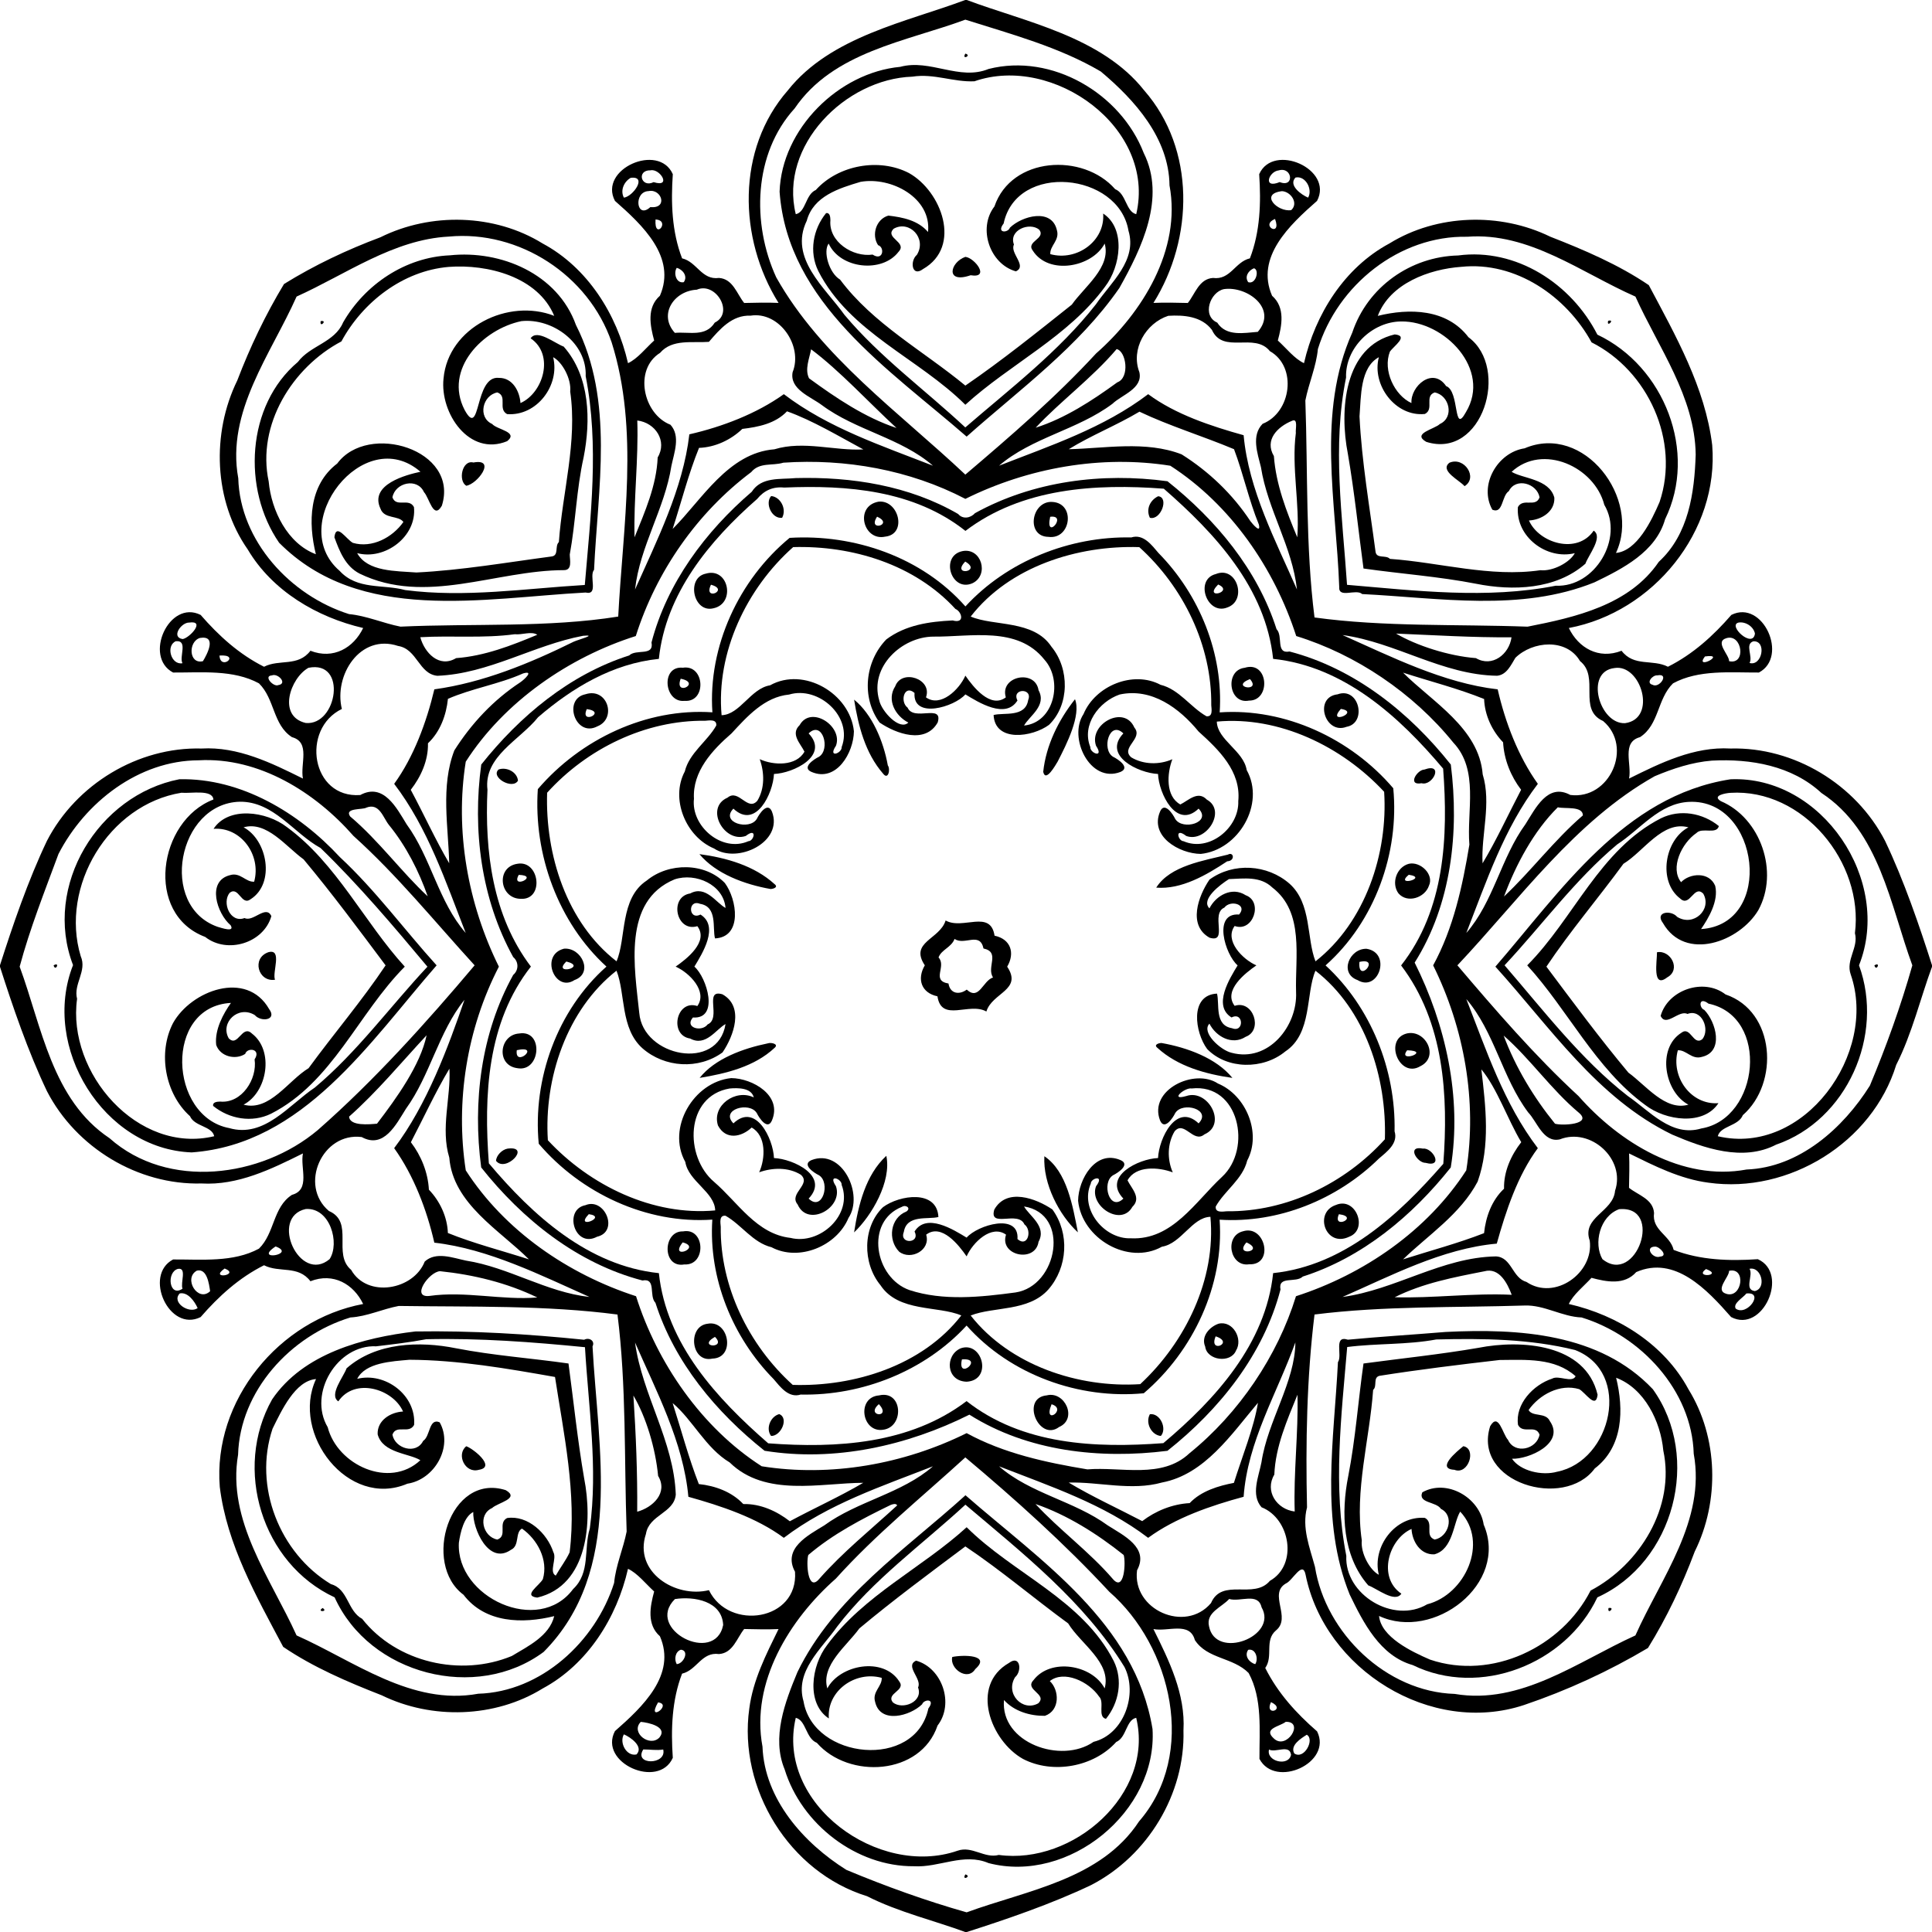 <svg xmlns="http://www.w3.org/2000/svg" width="1025pt" height="1025pt" viewBox="0 0 1025 1025"><path d="M512.06 0h.88c30.76 11.59 71.41 19.29 94.09 47.96 27.31 31.2 26.3 78.52 4.92 112.75 6.08-.28 12.15-.1 18.24.03 3.89-4.83 5.92-12.77 13.34-13.28 9.25 1.25 11.69-8.54 19.6-10.4 5.44-14.11 5.95-29.53 4.92-44.66 7.49-16.86 39.59-2.66 30.69 14.18-14.56 12.78-32.8 29.84-23.85 50.33 7.07 6.24 5.2 15.78 3.05 23.74 4.4 3.98 8.89 9.76 13.88 12.02 5.93-25.95 21.44-50.7 45.32-63.51 25.25-15.6 58.75-16.58 85.33-3.59 18.08 7.07 36.2 14.8 52.28 25.7 14.21 26.76 29.9 54.3 33.64 84.84 3.72 45.86-31.38 88.68-76.06 97.07 5.05 10.49 15.76 16.85 27.97 12.07 6.61 8.66 16.4 4.29 24.62 8.48 13.26-6.64 24.05-16.46 33.64-27.5 16.74-8.35 30.49 22.21 14.61 30.57-15.21.08-31.94-1.65-45.56 5.74-8.46 8.31-7.31 21.93-17.5 28.54-10 2.69-4.27 14.31-5.83 21.98 16.75-8.32 34.5-17.06 53.8-15.94 33.72-.91 66.51 18.98 81.99 48.93 10.08 21.09 18.35 45.43 24.93 66.01v.88c-5.77 15.48-10.62 35.68-18.98 52.02-12.71 41.27-57.04 68.48-99.54 62.51-15.08-1.95-28.73-8.91-42.19-15.52.28 6.08.08 12.15-.03 18.24 4.83 3.89 12.77 5.92 13.28 13.34-1.26 9.25 8.54 11.69 10.4 19.6 14.11 5.44 29.53 5.95 44.66 4.92 16.86 7.49 2.66 39.59-14.18 30.69-12.78-14.56-29.84-32.8-50.33-23.85-6.24 7.07-15.79 5.2-23.74 3.05-3.98 4.4-9.76 8.89-12.02 13.88 25.95 5.93 50.7 21.44 63.51 45.32 15.75 25.48 16.56 59.29 3.28 86.03-6.66 17.79-14.78 34.95-24.8 51.15-20.74 12.32-42.91 22.53-65.73 30.25-49.43 16.39-105.83-18.69-115.94-69.21-1.59-7.69-6.87 3.33-10.49 4.77-9.34 5.52 3.15 18.06-5.17 24.85-6.32 5.34-1.3 13.69-5.72 19.94 6.64 13.26 16.46 24.05 27.5 33.64 8.34 16.74-22.21 30.49-30.57 14.61-.08-15.21 1.65-31.94-5.74-45.56-8.32-8.46-21.93-7.31-28.54-17.5-2.7-10-14.32-4.27-21.98-5.83 8.32 16.75 17.06 34.5 15.94 53.8.91 33.72-18.98 66.51-48.93 81.99-21.09 10.08-45.43 18.35-66.01 24.93h-.88c-15.48-5.77-35.68-10.62-52.02-18.98-41.27-12.71-68.48-57.04-62.51-99.54 1.94-15.08 8.91-28.73 15.52-42.19-6.08.28-12.17.08-18.24-.03-3.89 4.83-5.93 12.77-13.34 13.28-9.26-1.26-11.69 8.54-19.6 10.4-5.44 14.11-5.95 29.53-4.92 44.66-7.49 16.86-39.59 2.66-30.69-14.18 14.56-12.78 32.8-29.84 23.85-50.33-7.08-6.24-5.21-15.79-3.05-23.74-4.4-3.98-8.89-9.76-13.88-12.02-5.93 25.95-21.44 50.7-45.32 63.51-25.25 15.6-58.75 16.58-85.33 3.59-18.08-7.07-36.2-14.8-52.28-25.7-14.22-26.76-29.9-54.3-33.64-84.84-3.72-45.86 31.38-88.68 76.06-97.07-5.05-10.49-15.77-16.85-27.97-12.07-6.61-8.66-16.4-4.29-24.62-8.48-13.26 6.64-24.05 16.46-33.64 27.5-16.74 8.34-30.49-22.21-14.61-30.57 15.21-.08 31.93 1.65 45.56-5.74 8.46-8.32 7.31-21.93 17.5-28.54 9.99-2.7 4.27-14.32 5.83-21.98-16.75 8.32-34.5 17.06-53.8 15.94-33.72.91-66.51-18.98-81.99-48.93C14.85 557.86 6.58 533.52 0 512.94v-.88c6.58-20.58 14.85-44.92 24.93-66.01 15.48-29.95 48.27-49.84 81.99-48.93 19.3-1.12 37.05 7.62 53.8 15.94-1.56-7.67 4.16-19.29-5.83-21.98-10.19-6.61-9.04-20.23-17.5-28.54-13.63-7.39-30.35-5.66-45.56-5.74-15.88-8.36-2.13-38.92 14.61-30.57 9.59 11.04 20.38 20.86 33.64 27.5 8.22-4.19 18.01.18 24.62-8.48 12.2 4.78 22.92-1.58 27.97-12.07-24.48-5.69-48.19-19.64-61.21-41.64-18.09-25.84-19.31-61.66-5.57-89.7 6.77-17.72 14.99-34.92 24.79-51.16 16.2-10.03 33.35-18.14 51.15-24.8 26.74-13.28 60.55-12.47 86.03 3.28 23.88 12.81 39.39 37.56 45.32 63.51 4.99-2.26 9.48-8.04 13.88-12.02-2.16-7.96-4.03-17.5 3.05-23.74 8.95-20.49-9.29-37.55-23.85-50.33-8.9-16.84 23.2-31.04 30.69-14.18-1.03 15.13-.52 30.55 4.92 44.66 7.91 1.86 10.34 11.65 19.6 10.4 7.41.51 9.45 8.45 13.34 13.28 6.07-.13 12.16-.31 18.24-.03-21.38-34.23-22.39-81.55 4.92-112.75C440.65 19.29 481.3 11.59 512.06 0m.09 10.43c-31.66 11.7-70.13 17.01-90.58 47.12-21.83 23.94-22.82 61.13-9.75 89.59 23.81 42.32 65.21 71.54 100.33 104.66 23.68-20.13 48.07-41.16 69.38-64.29 24.42-21.48 45.32-54.95 38.94-89.16-.28-25-18.36-45.23-36.46-60.41-22.08-13.02-47.6-19.82-71.86-27.51m-167 79.93c-7.61-.2-5.06 9.57 1.63 6.27 9.78 3.07 3.41-7.36-1.63-6.27m333.24.04c-5.31.58-8.59 9.99.54 6.2 7.98 3.19 6.8-8.33-.54-6.2m-343.78 3.95c-3.56 2-5.66 6.72-3.61 10.51 4.85-.58 12.64-11.66 3.61-10.51m352.69-.15c-3.94 4.13 3.12 9.12 6.7 10.66 2.57-4.39-1.39-11.85-6.7-10.66m-343.16 7.18c-8.19.25-6.55 15.32.9 8.49 9.53.96 5.98-9.88-.9-8.49m335.99.04c-12.09 1.43-2.31 11.23 4.91 10.06 4.08-3.72-.3-9.87-4.91-10.06m-332.34 15.03c-.79 11.56 8.38.44 0 0m328.67-.27c-8.3 3.41 3.75 10.04 0 0m-438.38 9.34c-29.39 1.53-54.57 20.05-80.73 31.82-13.62 30.6-37.41 60.98-30.94 96.38.96 33.29 27.63 62.25 58.78 72.09 9.25.86 18.19 4.88 27.29 6.65 38.21-1.78 78.11.64 115.51-5.35 2.52-48.23 11.23-98.98-3.51-145.55-12.16-35.53-49.02-59.57-86.4-56.04m540.33.09c-35.9-.76-68.77 25.58-79.22 59.58-.86 9.25-4.88 18.19-6.65 27.29 1.35 38.22.07 77.31 4.86 115.11 37.06 5.1 75.5 3.49 113.03 4.88 25.33-4.98 53.99-11.4 69.63-34.41 15.85-14.56 18.91-36.6 19.57-56.89-.38-30.66-19.78-56.77-31.97-83.82-28.68-12.59-56.39-34.31-89.25-31.74m-419.38 16.5c-1.82 2.8-.27 8.42 3.73 7.6 2.27-3.11-.51-6.78-3.73-7.6m306.24.22c-2.91 1.14-5.13 4.48-3.03 7.38 4.11 1.35 6.08-6.58 3.03-7.38M369.7 153.69c-12.19.61-20.52 13.19-11.66 22.91 7.72-.67 16.27 2.31 21.18-5.45 10.49-5.19.45-21.84-9.52-17.46m279.65-.3c-7.4 1.54-11.82 14.15-3.57 17.76 4.83 7.54 14.34 5.44 21.53 4.91 10.7-12.34-5.67-24.43-17.96-22.67m-251.16 14.08c-9.78-.44-16.35 7.21-22.08 13.89-8.67.69-19.43-1.7-25.92 5.85-14.09 8.78-9.02 32.49 5.51 38.13 5.46 5.97 1.95 14.88.51 21.83-3.56 22.78-16.73 42.58-19.3 65.58 11.36-25.57 25.5-53.47 28.81-82.32 17.48-4 35.68-10.96 50.14-21.31 23.53 17.94 51.95 27.33 79.11 37.95-16.96-14.74-40.87-18.68-58.92-32.13-6.03-4.52-17.22-8.38-15.54-17.47 5.64-14.02-7.11-32.44-22.32-30m221.6.08c-11.87 3.88-20.01 17.68-15.31 29.91 1.95 8.75-9.42 12.04-14.27 16.75-18.41 13.83-42.79 17.89-60.18 32.86 27.17-10.63 55.57-20.01 79.12-37.95 14.45 10.73 33.38 16.96 50.64 21.78 2.62 29.02 17.19 56.38 28.3 81.85-2.49-22.79-15.58-42.36-19.12-64.91-1.83-7.42-5.21-16.77.9-23 15.17-5.97 18.52-30.21 3.86-38.53-8.21-10.23-24.83 1.82-30.77-11.31-5.46-7.19-14.87-7.97-23.17-7.45m-189.48 17.77c-.91 4.97-3.45 10.55-1.09 15.38 14.36 10.48 29.6 20.78 46.4 26.36-14.42-13.26-30.11-30.4-45.31-41.74m162.1-.11c-12.9 15.23-30.12 27.92-42.94 41.7 15.51-4.93 29.98-14.37 43.29-24.06 6.77-2.45 4.75-16.56-.35-17.64m-174.88 33.01c-6.14 6.52-15.22 8.33-23.7 9.33-6.11 5.87-14.44 9.76-22.98 10.07-5.6 13.77-9.38 28.81-13.99 43 15.35-15.27 29.44-40.33 53.98-42.25 15.46-4.73 32.04.9 47.18.07-13.01-6.99-26.78-15.32-40.49-20.22m186.99.19c-12.16 7.26-25.56 12.53-37.51 19.91 18.92-.4 40.83-4.66 59.88 2.73 14.51 9.14 27.05 21.12 36.51 35.47 1.27 1.65 5.67 6.83 4.47 1.76-5.32-12.96-8.26-26.95-13.18-39.97-16.44-6.9-34.38-12.37-50.17-19.9m-266.42 4.68c.69 20.49-1.98 41.73-1.46 61.96 5.49-13.54 11.67-27.47 12.28-42.38 5.22-8.68-1.22-18.44-10.82-19.58m347.27.2c-7.62 3.17-14.61 10.07-9.53 18.68 1.11 15.08 6.64 29.28 12.4 43.08 1.43-17.55-3.13-37.1-.75-55.31-.3-2.05 1.35-8.13-2.12-6.45m-269.79 22.18c-5.75 1.78-12.59-.37-17.04 5-28.74 21.56-50.38 52.73-61.23 86.97-35.27 11.15-69.75 34.72-90.22 66.66-5.83 36.59 1.06 75.4 17.58 108.74-17.07 33.04-23.15 71.69-17.57 108.07 20.6 32.01 54.29 55.11 90.34 66.78 11.15 35.27 34.72 69.75 66.66 90.22 36.59 5.82 75.4-1.06 108.74-17.58 19.71 10.77 42.09 15.59 64.05 19.23 18.03-1.48 39.58 5.22 54.15-8.54 26.31-21.26 46.78-51.7 56.52-83.33 36.08-11.66 69.7-34.81 90.35-66.79 5.82-36.59-1.06-75.4-17.58-108.74 10.77-19.71 15.59-42.1 19.23-64.05-1.48-18.03 5.22-39.59-8.54-54.15-21.26-26.31-51.7-46.79-83.33-56.52-11.66-36.08-34.81-69.7-66.79-90.35-36.59-5.83-75.4 1.06-108.74 17.58-29.58-15.42-63.66-21.43-96.58-19.2m-315.2 84.82c-4.25-.11-9.83 7.85-3.44 8.76 3.83-.75 12.2-9.99 3.44-8.76m821.94.01c-5.92 1.49 7.67 14.09 8.74 5.83-.74-3.75-5.01-6.48-8.74-5.83m-649.24 6.18c-16.62 2.27-33.48.62-50.1 1.58 2.21 8.21 9.98 16.53 18.99 11.1 15.08-1.11 29.28-6.64 43.08-12.4-3.17-2.04-8.05.17-11.97-.28m467.56-.35c10.74 6.34 27.89 11.91 42.39 13.03 8.62 5.08 17.68-2.07 18.88-11.06-20.34.18-40.93-1.13-61.27-1.97m-431.27 1.17c-26.38 4.96-50.03 20.14-77.33 21.23-9.87-.94-10.65-14.21-20.87-15.84-20.15-6.66-34.17 15.6-29.81 33.43-21.89 10.65-16.22 47.53 9.76 45.67 12.36-6.7 19.31 6.89 24.58 15.49 12.98 17.76 16.89 41.13 31.37 57.69-10.63-27.17-20.01-55.57-37.95-79.12 10.41-14.35 17.17-32.75 21.31-50.13 25.81-3.57 50.44-13.7 73.96-25.29 2.69-1.21 12.78-3.83 4.98-3.13m402.88-.39c25.57 11.36 53.47 25.5 82.32 28.81 4 17.48 10.95 35.68 21.31 50.14-17.94 23.53-27.33 51.95-37.95 79.11 14.48-16.56 18.39-39.92 31.36-57.68 5.29-8.28 11.76-22.1 23.81-15.54 20.91 2.69 33.51-25.58 17.41-39.22-13.7-6.09-1.57-23.35-12.26-31.81-7.16-12.25-25.16-10.67-34.29-1.73-2.33 3.8-4.59 9.02-9.69 9.52-29.02-.43-53.78-17.75-82.02-21.6m-606.2 1.54c-6.34 1.96-5.93 14.14 1.6 12.33 2.29-3.73 7.59-13.83-1.6-12.33m809.91.1c-6.49 1.89 1.47 8.84 1.39 12.23 9.23 2.06 6.96-14.69-1.39-12.23M93.25 340.2c-5.45 2.43-2.46 12.82 3.56 11.66-1.88-3.37 3.14-12.33-3.56-11.66m836.98.04c-4.73 1.46-.07 8.16-2.03 11.49 6.68 1.93 9.26-11.88 2.03-11.49m-813.78 7.55c.44 8.38 11.56-.79 0 0m788.08.49c-5.85 7.68 12.15-1.75 0 0m-740.87 6.01c-9.6 5.31-16.69 25.7-1.45 29.28 16.69 1.52 22.23-33.47 1.45-29.28m692.88.13c-16.02 1.87-8.01 29.87 5.6 29.25 17.24-2.33 8.52-31.59-5.6-29.25m-579.04 2.87c-12.83 5.73-27.11 7.91-39.85 13.47-.89 8.64-4.12 17.5-10.6 23.58.23 9.13-3.79 17.85-9.13 24.69 6.93 12.85 13.03 26.45 20.4 38.96-.4-18.92-4.66-40.83 2.73-59.88 9.05-14.28 20.74-26.76 34.91-36.07 2.31-1.54 7.6-6.56 1.54-4.75m466.88-.43c15.27 15.35 40.33 29.44 42.25 53.98 4.73 15.46-.91 32.04-.07 47.18 7.46-12.45 13.68-26.08 20.45-39.02-5.42-7.08-9.05-15.95-9.56-25.17-5.88-6.11-9.76-14.44-10.07-22.98-13.78-5.6-28.81-9.38-43-13.99m-600.14 1.47c-4.69.25.87 6.31 3.39 5.14 5.12-.76-.2-6.51-3.39-5.14m735.03-.02c-2.51-.29-6.19 4.07-2.6 4.96 3.75 2.21 9.3-6.31 2.6-4.96M105.4 403.37c-31.82.08-60.24 22.27-74.37 49.69-7.3 19.75-15.17 39.53-20.6 59.79 11.75 31.88 17.16 70.64 47.68 91.01 30.97 27.51 80.46 20.94 110.48-4.31 29.8-26.13 57.59-57.02 83.21-87.4-21.1-23.08-40.95-47.68-64.29-68.68-20.16-23-50.04-41.91-82.11-40.1m802.79.17c-10.54.85-20.65 4.22-30.33 8.28-42.32 23.81-71.54 65.21-104.66 100.33 20.13 23.68 41.16 48.07 64.29 69.38 21.48 24.42 54.95 45.32 89.16 38.94 27.88-1.04 51.26-21.92 65.4-44.52 8.68-20.78 16.41-42.22 22.52-63.8-11.78-32.11-17.31-71.14-48.24-91.45-15.63-14.48-37.55-18.25-58.14-17.16m-713.78 24.92c-1.81 1.27-11.82-.03-8.67 4.67 15.08 12.69 27.53 29.8 41.17 42.4-4.6-13.2-11.47-26.75-20.57-37.86-3.12-3.9-5.03-11.83-11.93-9.21m632.07-.16c-12.8 12.63-22.23 30.37-28.54 47.32 14.19-13.28 26.66-29.97 41.85-43.03-.05-5.11-9.56-3.35-13.31-4.29M246.43 530.42c-13.82 17.19-18.17 40.05-31.11 57.91-5.14 8.17-11.68 21.38-23.42 14.92-20.91-2.69-33.51 25.58-17.41 39.22 13.65 5.91 1.7 22.76 11.82 31.26 8.49 15.05 33.07 10.77 39.03-4.43 5.97-5.46 14.88-1.96 21.83-.51 22.78 3.56 42.58 16.73 65.58 19.3-25.57-11.36-53.47-25.51-82.32-28.81-4-17.48-10.96-35.68-21.31-50.14 17.38-22.87 28.81-54.02 37.31-78.72m531.5-.39c10.63 27.17 20.01 55.57 37.95 79.12-10.73 14.45-16.96 33.38-21.78 50.64-29.02 2.62-56.38 17.19-81.85 28.3 28.03-3.77 52.66-21.03 81.4-21.52 8.45.42 8.54 11.4 16.23 13.56 14.95 10.09 35.8-4.73 33.54-21.9-4.39-12.52 12.49-15.21 13.43-26.47 5.72-16.8-12.93-33.73-29.31-27.28-8.75 1.95-12.04-9.42-16.75-14.27-13.83-18.41-17.89-42.79-32.86-60.18m-551.6 19.22c-13.53 14.54-26.22 29.95-41.12 43.16.35 5.17 10.81 4.1 14.81 3.75 10.49-13.72 23.01-31.15 26.31-46.91m571.42.17c6.3 16.86 15.91 32.77 27.23 46.74 3.6 1.17 20.08.42 12.67-5.81-14.67-12.27-25.72-28.55-39.9-40.93m-559.31 17.56c-7.46 12.44-13.68 26.08-20.45 39.02 5.42 7.08 9.05 15.94 9.56 25.17 5.87 6.11 9.76 14.44 10.07 22.98 13.77 5.6 28.81 9.38 43 13.99-15.27-15.35-40.33-29.44-42.25-53.98-4.73-15.46.9-32.05.07-47.18m547.48.36c2.32 19.76 4.81 40.48-1.97 59.55-9.1 17.3-26.46 28.53-39.57 41.25 14.19-4.55 29.11-8.49 42.97-13.9.89-8.65 4.11-17.5 10.6-23.58-.23-9.13 3.79-17.86 9.13-24.69-7.36-12.28-12.72-28.44-21.16-38.63m-623.71 74.09c-19.48 4.32-3.25 39.87 12.65 26.6 5.57-8.51.27-27.47-12.65-26.6m696.78.1c-10.33 3.78-13.62 18.25-8.85 26.49 17.88 14.47 32.9-28.65 8.85-26.49m-712.77 19.76c-12.25 8.09 11.54 4.23 0 0m731.85.09c-5.85.12-1.09 6.74 2.69 5.29 4.52-.26-.42-5.44-2.69-5.29M94.41 673.19c-6.25 1.67-4.69 15.36 2.42 10.52-1.22-3.15 2.5-11.36-2.42-10.52m24.78-.2c-8.68 6.09 8.69 3.46 0 0m785.92.28c-6.78 4.92 9.61 3.58 0 0m23.08-.13c2.16 3.43-3.1 11.08 2.8 11.82 6.41-1.42 3.53-13.14-2.8-11.82m-823.77.99c-7.38 4.15.63 17.05 7.06 10.91-.57-3.77-1.6-12.26-7.06-10.91m129.06.29c-5.82.24-15.71 14.26-5.65 13.12 18.97-2.71 38.56 2.38 57.22.82-16.17-7.82-33.87-12.09-51.57-13.94m553.97.06c-16.2 3.18-32.52 6.26-47.5 13.76 19.79.62 41.68-2.3 62.07-1.3-2.26-6.08-6.63-14.69-14.57-12.46m129.9-.26c.08 3.38-7.88 10.35-1.39 12.23 8.35 2.46 10.62-14.29 1.39-12.23M95.37 686.21c-4.62 4.73 4.98 11.01 9.49 7.79-1.57-3.52-5.17-8.66-9.49-7.79m831.16.03c-1.83 2.33-7.24 5.25-5.68 8.02 5.96 4.36 15.56-9.08 5.68-8.02m-714.99 6.62c-8.67 1.63-16.92 5.63-25.63 6.1-31.77 9.67-58.63 39.01-59.6 72.82-5.98 35.12 17.28 65.49 31.03 95.87 30.6 13.61 60.98 37.41 96.38 30.94 33.29-.96 62.25-27.63 72.09-58.78.86-9.25 4.88-18.2 6.65-27.29-1.35-38.23-.07-77.31-4.86-115.11-38.07-5-77.57-3.98-116.06-4.55m597.38-.23c-37.01 1.17-74.91.15-111.51 4.77-4.14 33.52-4.75 68.32-3.98 102.33-2.85 10.84 1.44 21.27 4.22 31.56 5.61 35.19 37.91 66.31 74.13 67.4 35.12 5.98 65.49-17.28 95.87-31.03 13.61-30.6 37.41-60.98 30.94-96.38-.98-33.56-28.03-62.68-59.5-72.32-10.27-.35-19.81-6.71-30.17-6.33m-472.01 19.62c3.81 27.82 20.6 52.23 21.62 80.71-.94 9.87-14.21 10.64-15.84 20.87-6.66 20.15 15.6 34.17 33.43 29.81 10.65 21.89 47.53 16.22 45.67-9.76-6.7-12.36 6.89-19.32 15.49-24.58 17.76-12.98 41.13-16.89 57.69-31.37-27.17 10.63-55.57 20.01-79.12 37.95-14.46-10.73-33.38-16.96-50.64-21.78-2.63-29.02-17.19-56.38-28.3-81.85m350.34-.06c-9.77 27.16-25.35 52.54-27.46 81.91-17.36 4.7-36.1 11.09-50.65 21.78-23.53-17.94-51.95-27.33-79.11-37.95 16.56 14.48 39.92 18.39 57.68 31.36 8.27 5.29 22.1 11.76 15.54 23.81-2.69 20.91 25.58 33.51 39.22 17.41 5.91-13.66 22.76-1.7 31.26-11.82 15.05-8.49 10.77-33.07-4.43-39.03-5.83-6.66-1.5-16.28-.04-23.9 3.27-21.84 17.84-42.61 17.99-63.57m-351.2 28.2c1.33 20.5 2.19 41.12 2.01 61.63 8.21-2.22 16.53-9.98 11.1-18.99-1.39-14.63-6.36-31.24-13.11-42.64m352.31-.44c-5.5 13.54-11.67 27.46-12.28 42.38-5.22 8.68 1.22 18.43 10.82 19.58-.69-20.49 1.98-41.73 1.46-61.96m-331.5 4.43c4.55 14.19 8.49 29.11 13.9 42.97 8.64.89 17.5 4.11 23.58 10.6 9.13-.23 17.85 3.79 24.69 9.13 12.85-6.93 26.45-13.03 38.96-20.4-22.57.08-51.93 7.76-70.87-10.81-12.71-7.59-19.67-22.65-30.26-31.49m310.53-.14c-14.03 16.59-28.2 37.99-50.89 42.28-16.27 4.58-33.6-.44-49.52.04 12.44 7.46 26.08 13.68 39.02 20.45 7.08-5.42 15.94-9.05 25.17-9.56 6.1-6.47 15.39-9.19 23.46-10.73 4.3-13.69 10.74-29.64 12.76-42.48M512.15 773.2c-23.08 21.1-47.68 40.95-68.68 64.29-24.42 21.48-45.32 54.95-38.94 89.16 1.04 27.88 21.91 51.26 44.52 65.4 20.78 8.68 42.22 16.41 63.8 22.52 32.11-11.78 71.14-17.31 91.45-48.24 31.03-35.77 17.32-93.03-15.78-121.85-23.63-25.47-50.02-49.17-76.37-71.28m-39.56 25.21c-15.37 7.45-30.72 15.46-43.75 26.57-1.18 3.6-.42 20.08 5.81 12.67 12.55-14.26 27.37-26.14 41.35-38.98-.68-1.25-2.39-.61-3.41-.26m76.79-.47c12.49 13.58 28.56 25.28 40.97 39.71 6.23 7.41 6.98-9.07 5.81-12.67-13.99-11.16-29.88-21.25-46.78-27.04m-191.3 50.43c-16.15 15.97 21.27 35.18 25.59 13.77-.57-12.72-15.38-15.36-25.59-13.77m294.05-.05c-4.06 4.47-12.41 7.12-10.7 14.47 3.52 18.13 36.85 5.43 27.88-10.06-1.88-8.09-11.27-2.66-17.18-4.41m-290.86 26.91c-3.05.97-3.69 5.12-2.24 7.66 3.71-.23 6.85-7.15 2.24-7.66m300.97.06c-2.27 3.11.5 6.78 3.73 7.6 1.81-2.81.26-8.43-3.73-7.6m-313.11 27.9c-6.49 11.24 8.07 1.02 0 0m325.17-.15c-3.72 8.03 8.47 3.91 0 0m-334.34 10.48c-5.61 5.68 4.77 13.66 9.89 8.3 4.61-5.72-5.89-7.95-9.89-8.3m342.19-.03c-3.32 2.57-12.18 3.54-6.36 8.81 6.73 6.55 16.55-9.06 6.36-8.81M331 920.14c-2.58 4.39 1.38 11.85 6.7 10.66 3.94-4.13-3.12-9.12-6.7-10.66m362.29.21c-3.12 1.96-9.04 5.67-6.61 9.94 5.29 3.48 10.96-7.56 6.61-9.94m-352 7.8c-5.37 8.41 12.55 8.33 10.57.04-3.55.58-7.04-.06-10.57-.04m331.98.05c-1.65 6.29 10.38 9.22 11.68 2.78-.76-5.77-8.22-.89-11.68-2.78z"/><path d="M512.16 28.44c3.67.98-2.22 3.65 0 0zM477.61 35.46c15.93-4.32 31.32 7.52 46.91 1.12 33.54-8.49 70.05 12.96 82.27 44.59 11.87 23.75-1.05 50.47-12.9 71.59-21.65 31.3-52.88 53.79-81.05 78.88-40.65-35.48-94.98-70.68-99.24-129.94 1.11-33.26 31.25-63.16 64.01-66.24m6.46 5.21c-35.56 1.16-70.86 36.62-61.88 72.97 5.42-1.14 5.07-10.42 10.62-12.84 11.94-13.27 33.62-17.17 49.41-9 17.26 9.63 28.33 39 7.46 50.96-5.91 4.45-7.1-4.28-3.22-7.59 5.38-8.79-4.01-18.5-12.3-13.84-5.13 4.94 7.52 7.06 2.53 12.29-8.66 11.37-30.88 9.1-37.06-4.4-3.06 4.06.16 15.6 6.06 19.12 17.58 23.52 44.04 37.71 66.47 56.23 19.4-13.29 38.04-28.29 56.48-42.95 6.72-9.56 20.95-19.83 17.43-32.39-6.66 12.61-29.71 16.92-38.12 3.77-3.83-4.97 7.08-6.28 3.4-11.14-5.14-4.25-16.33.23-13.41 7.89-2.32 4.53 7.24 11.4 1.02 14.21-13.82-3.87-20.35-22.83-11.37-34.43 8.99-26.49 47.05-28.58 64.04-9.17 5.92 2.39 5.66 11.93 11.18 13.28 10.74-45.76-44-85.05-85.85-70.51-11.11.53-21.42-4.26-32.89-2.46m-27.5 55.81c-11.37 3.39-25.04 7.55-28.55 20.63-9.62 19.9 9.76 35.53 19.98 49.91 18.78 22.41 42.77 39.79 64.13 59.75 23.76-20.54 49.81-40.36 69.32-65.35 7.9-11.58 21.99-23.21 17.24-39.05-5.22-30.9-59.36-36.4-66.22-3.8-4.08 5.28 2.33 5.1 3.31 2.25 6.39-6.25 22.2-10.59 24.93 1.25 1.64 5.42-3.8 8.27-3.49 12.77 14.13 3.89 29.16-6.99 28.05-21.54 12.04 7.86 9.4 27.95.94 38.89-19.33 26.41-50.51 41.03-74.06 62.56-24.85-24.75-61.43-38.39-78.03-70.97-4.97-10.14-2.8-22.17 4.14-30.7 2.14-.38 2.26 2.28 2.3 3.78-1.06 11.38 11.93 19.73 22.39 18.21 5.6 3.69 6.59-3.88 2.9-5-3.56-5.36-1.16-13.76 5.45-15.68 7.75.9 15.73 2.52 21.05 8.69 1.94-18.1-19.51-29.46-35.78-26.6zM238.66 135.46c27.07-2.87 57.18 9.8 66.9 36.96 20.49 40.28 11.59 86.72 9.61 129.89-2.82 3.3 2.63 13.69-4.5 12.05-54.3 2.92-119.69 16.75-162.59-26.42-19.61-28.45-17.44-72.84 9.96-95.91 6.52-8.75 19.52-10.32 24-20.99 11.61-20.19 33.09-34.6 56.62-35.58m-.67 6.15c-24.28 2.09-45.6 18.69-56.86 39.52-25.98 13.7-45.02 44.23-38.58 74.31 1.41 15.4 9.96 32.94 25.03 38.6-4.13-16.71-3.8-36.61 11.33-48.12 16.37-22.14 64.93-7.4 55.51 22.39-4.48 7.77-6.64-4.25-9.48-7.21-3.53-7.8-15.28-5.09-16.74 2.76 2.03 5.63 8.76.07 11.42 5.17 1.63 15.59-15.4 28.35-30.13 24.43 5.51 9.98 20.66 9.42 31.44 10.27 23.91-1.17 48.39-5.41 71.52-8.47 4.3-.39 1.73-5.54 4.05-7.65 1.88-26.49 9.9-53.25 6.01-79.88.71-6.68-4.23-15.71-9.04-18.22 3.7 14.91-8.7 31.4-24.44 30.19-5.07-2.74.44-9.43-5.17-11.5-7.85 1.46-10.56 13.21-2.76 16.74 2.61 3.08 14.2 4.16 7.95 9.13-20.08 8.27-35.73-14.83-33.74-33.27 2.47-27.14 34.38-42.78 58.73-33.22-8.63-20.73-35.33-27.55-56.05-25.97m38.64 28.76c-20.53 4.26-41.29 25.47-30.16 47.07 8.78 16.15 5.01-18.51 18.3-16.95 7.26-.07 10.96 7.25 11.36 13.35 12.09-5.35 18.19-25.66 5.39-34.35 3.41-5.14 12.98 2.78 17.54 4.39 14.03 15.89 14.41 39.19 10.57 58.79-3.81 17.01-4.21 34.42-7.35 51.52.02 2.88 1.44 8.24-2.99 8.29-36.29.03-73.53 18.9-108.56 1.82-7.51-3.9-10.63-11.86-13.32-19.27.94-7.93 6.4 1.19 9.8 2.98 10.18 2.99 21.08-2.9 26.81-11.09-2.58-3.61-10.18-1.42-12.16-7.06-6.1-12.9 13.93-18.02 21.21-19.57-30.07-26.09-71.64 27.8-42.9 52.55 9.36 10.26 22.94 7.01 34.82 10.21 31.79 4.15 63.89-.85 95.27-2.7 3.08-36.44 7.69-74.11.47-110.76.76-17.49-17.36-30.92-34.1-29.22zM773.61 135.53c30.82-4.09 60.13 15.05 73.86 42.01 35.5 16.78 53.35 62.32 35.93 97.93-4.92 17.33-22.43 26.2-37.47 33.48-39.21 15.84-82.3 8.24-123.24 6.22-3.21-2.99-12.64 2.53-12.18-3.75-1.58-44.74-12.13-92.49 6.94-135.01 8.1-24.21 30.94-40.28 56.16-40.88m1.69 6.03c-17.14 1.21-37.84 8.85-44.34 26.02 16.71-4.13 36.61-3.8 48.12 11.33 22.14 16.37 7.4 64.93-22.39 55.51-7.77-4.48 4.25-6.64 7.21-9.48 7.79-3.53 5.09-15.28-2.76-16.74-5.63 2.03-.08 8.76-5.17 11.42-15.59 1.63-28.35-15.4-24.43-30.13-9.99 5.51-9.42 20.66-10.27 31.44 1.17 23.91 5.41 48.39 8.47 71.52.38 4.3 5.54 1.73 7.65 4.05 26.49 1.88 53.25 9.9 79.88 6.01 6.67.71 15.71-4.23 18.22-9.04-14.91 3.7-31.4-8.7-30.19-24.44 2.74-5.07 9.42.44 11.5-5.17-1.33-7.42-12.63-10.73-16.29-3.32-3.9 2.46-2.96 12.32-8.77 9.87-7.31-12.95 2.66-30.4 17.12-32.57 31.46-13.45 62 26.6 48.47 55.51 11.14-1.02 18.91-17.16 23.14-27.03 10.94-32.47-6.2-69.68-36.08-84.69-13.28-24.31-40.21-43.11-69.09-40.07m-31.85 28.98c-15.57.02-29.9 14.17-29.31 29.75-7.44 36.39-1.92 73.77.51 109.97 36.44 3.08 74.11 7.69 110.76.47 20.65.99 36.3-25.06 25.73-42.92-5.2-20.2-32.68-32.71-49.16-17.5 5.82 3.64 20.01 3.71 22.66 13.72.32 7.56-7.04 11.78-13.48 12.1 5.35 12.09 25.66 18.19 34.35 5.39 5.14 3.41-2.79 12.98-4.39 17.54-15.66 13.79-38.68 14.52-58.04 10.63-19.69-3.84-40.17-5.28-59.69-8.08-2.69-19.94-4.82-40.75-8.31-60.94-4.46-22.62-2.28-56.85 24.89-63.26 7.62.76-.48 6.1-2.59 9.16-3.87 9.97 2.5 23.19 11.45 27.26-.58-8.93 11.33-19.43 18.39-9 7.28 2.62 3.68 26.29 10.5 13.84 13.7-22.68-11.41-48.43-34.27-48.13z"/><path d="M512.16 136.28c4.94.47 13.4 11.51 2.79 9.75-13.65 4.71-10.91-6.93-2.79-9.75zM170.13 170.37c3.99-.7-.75 3.99 0 0zM853.19 170.19c4-1.03-1.03 4 0 0zM251.17 245.38c12.42-2.31 2.14 11.48-3.8 12.33-4.45-2.65-2.23-13.91 3.8-12.33zM768.97 245.5c7.88-3.42 15.35 7.92 8.03 12.44-2.43-3.04-13.46-8.19-8.03-12.44zM422.1 253.64c29.71-.78 60.24 3.98 86.26 19.07 2.39 2.88 6.56 2.2 8.88-.44 30.9-17.05 67.47-21.67 102.14-16.95 25.69 20.42 47.79 46.88 57.88 78.49 3.62 3.69-.63 13.25 6.89 11.84 34.53 9.02 63.68 32.37 85.56 59.98 4.51 35.76.34 74.16-19.18 105.07 16.4 32.75 25.21 71.46 19.15 108.68-20.42 25.69-46.89 47.79-78.49 57.88-3.69 3.62-13.25-.63-11.84 6.89-9.03 34.53-32.37 63.68-59.98 85.56-35.76 4.51-74.16.34-105.07-19.18-32.76 16.4-71.46 25.21-108.68 19.15-25.69-20.42-47.79-46.89-57.88-78.49-3.62-3.69.63-13.25-6.89-11.84-34.53-9.03-63.68-32.37-85.56-59.98-4.61-34.74-.11-71.22 16.98-102.13 2.99-2.54 2.99-6.94 0-9.48-17.05-30.9-21.67-67.47-16.95-102.14 20.42-25.69 46.88-47.79 78.49-57.88 3.69-3.62 13.25.63 11.84-6.89 8.27-31.62 28.6-58.86 53.18-79.94 5.16-8.07 15.13-6.47 23.27-7.27m-6.08 5.03c-5.97-.6-10.64 1.55-14.35 6.07-25.26 22.12-48.51 50.15-52.12 84.82-24.5 2.47-45.87 15.29-64.05 30.93-9.71 12.16-29 20.8-26.88 38.52-1.51 32.66 2.67 66.93 23.04 93.79-23.28 29.66-25.02 68.39-22.3 104.4 23.2 27.57 52.65 54.31 90.2 58.25 3.99 37.65 30.77 66.54 58 90.28 36.25 2.73 75.17.44 105.24-22.39 29.66 23.28 68.39 25.01 104.4 22.3 27.57-23.2 54.31-52.65 58.25-90.2 37.65-3.99 66.54-30.78 90.28-58 2.73-36.25.44-75.17-22.39-105.24 23.28-29.66 25.01-68.39 22.3-104.4-23.2-27.57-52.65-54.31-90.2-58.25-3.99-37.66-30.78-66.54-58-90.28-36.25-2.73-75.17-.44-105.24 22.39-27.34-21.65-62.76-24.39-96.18-22.99z"/><path d="M409.12 263.17c4.94.42 8.38 6.83 5.83 11.53-5.46.74-9.27-7.68-5.83-11.53zM614.44 263.28c5.95.51 1.43 12.96-4.38 11.42-2.21-4.58.13-9.37 4.38-11.42zM466.12 266.15c10.69-1.1 15.38 17.28 3.5 18.56-11.61 2.54-16.48-16.21-3.5-18.56m-.79 7.96c-5.42 8.29 9.35 4.21 0 0zM557.23 266.28c13.72-.38 11.3 20.27-1.05 18.54-11.62-.19-9.27-17.93 1.05-18.54m-.07 7.9c-2.89 13.18 9.63-1.28 0 0z"/><path d="M418.92 285.36c34.28-2.09 70.16 10.16 93.27 36.38 22.06-24.02 55.32-37.3 88.01-36.61 6.41-2.02 10.83 4.05 14.42 8.26 21.79 22.15 34.5 53.47 32.47 84.56 34.75-2.43 69.68 13.96 92.09 40.25 3.29 34.24-9.75 70.77-35.92 93.99 24.02 22.06 37.3 55.32 36.61 88.01 2.01 6.41-4.05 10.83-8.26 14.42-22.15 21.79-53.47 34.5-84.56 32.47 2.43 34.75-13.96 69.68-40.25 92.09-34.24 3.29-70.77-9.75-93.99-35.92-22.06 24.02-55.32 37.3-88.01 36.61-6.41 2.01-10.83-4.05-14.42-8.26-21.79-22.15-34.5-53.47-32.47-84.56-34.75 2.43-69.68-13.96-92.09-40.25-3.29-34.24 9.75-70.77 35.92-93.99-25.64-23.43-38.74-59.57-36.41-94.14 22.67-26.49 57.56-43.12 92.62-40.76-2.38-34.95 14.1-70.4 40.97-92.55m1.88 4.9c-24.73 21.89-40.95 56-37.97 89.18 9.76-.28 15.4-14.18 25.72-15.86 17.96-10.01 42.44 4.35 44.48 24.38-.13 11.38-9.28 27.2-22.45 21.59-5.42-2.27 1.06-6.68 3.91-8.06 6.28-3.88 1.88-19.56-5.48-12.39 11.26 11.8-8.13 21.13-18.39 21.52-.48 10.4-9.69 29.61-21.52 18.39-7.17 7.36 8.51 11.76 12.39 5.48 1.38-2.85 5.79-9.33 8.06-3.91 6.23 16.19-18.28 27.84-30.7 19.58-15.03-6.26-23.29-26.35-15.54-40.87 2.4-9.88 11.94-15.93 16.69-24.37.37-3.47-3.65-2.71-5.83-2.54-31.75-.38-62.79 14.83-83.9 38.19-1.05 32.68 10.25 68.82 36.83 89.44 5.27-12.28 1.61-33.38 16.04-42.87 11.72-9.66 30.86-9.58 41.42 1.32 6.49 8.73 9.48 28.67-5.22 29.4-1.47-5.47 1.48-16.82-7.95-18.35-6.57-2.65-6.25 8.98.24 5.69 10.08 6.27.98 20.65-3.23 27.63 6.69 5.84 13.32 27.98-.77 26.98-4.73 5.4 4.6 7.96 7.8 3.68 7.53-3.28-2.27-19 7.86-15.97 11.63 6.53 6.02 22.01.05 30.82-12.69 9.23-30.7 8.13-42.48-2.17-11.83-10.57-8.95-28.97-13.78-41.19-26.44 20.74-38.52 57.23-36.42 89.96 22.33 24.03 55.75 40.29 88.78 37.23-.28-9.76-14.18-15.4-15.86-25.72-10.01-17.96 4.35-42.44 24.38-44.48 11.38.13 27.2 9.27 21.59 22.45-2.27 5.42-6.68-1.06-8.06-3.91-3.88-6.28-19.56-1.89-12.39 5.48 11.8-11.26 21.13 8.12 21.52 18.39 10.4.48 29.61 9.69 18.39 21.52 7.36 7.17 11.76-8.51 5.48-12.39-2.85-1.38-9.33-5.79-3.91-8.06 16.19-6.24 27.84 18.28 19.58 30.7-6.26 15.03-26.35 23.29-40.87 15.54-9.88-2.4-15.93-11.95-24.37-16.69-3.47-.38-2.71 3.64-2.54 5.83-.38 31.75 14.83 62.79 38.19 83.9 32.68 1.05 68.82-10.25 89.44-36.83-12.28-5.27-33.38-1.61-42.87-16.04-9.66-11.72-9.58-30.86 1.32-41.42 8.73-6.49 28.67-9.48 29.4 5.22-5.47 1.46-16.82-1.48-18.35 7.95-2.65 6.57 8.98 6.24 5.69-.24 6.27-10.09 20.65-.99 27.63 3.23 5.84-6.7 27.98-13.32 26.98.77 5.4 4.73 7.96-4.61 3.68-7.8-3.28-7.54-19 2.26-15.97-7.86 6.53-11.63 22.01-6.03 30.82-.05 9.23 12.69 8.13 30.7-2.17 42.48-10.57 11.83-28.97 8.95-41.19 13.78 20.74 26.44 57.23 38.52 89.96 36.42 24.03-22.33 40.29-55.75 37.23-88.78-9.76.28-15.4 14.18-25.72 15.86-17.96 10.01-42.44-4.36-44.48-24.38.13-11.38 9.27-27.2 22.45-21.59 5.42 2.27-1.06 6.68-3.91 8.06-6.28 3.88-1.89 19.56 5.48 12.39-11.26-11.8 8.12-21.13 18.39-21.52.48-10.4 9.69-29.61 21.52-18.39 7.17-7.37-8.51-11.76-12.39-5.48-1.38 2.85-5.79 9.33-8.06 3.91-6.24-16.19 18.28-27.84 30.7-19.58 15.03 6.26 23.29 26.35 15.54 40.87-2.4 9.88-11.95 15.93-16.69 24.37-.38 3.47 3.64 2.71 5.83 2.54 31.75.37 62.79-14.83 83.9-38.19 1.05-32.68-10.25-68.82-36.83-89.44-5.27 12.27-1.61 33.38-16.04 42.87-11.72 9.66-30.86 9.58-41.42-1.32-6.49-8.73-9.48-28.67 5.22-29.4 1.46 5.46-1.48 16.82 7.95 18.35 6.57 2.64 6.24-8.99-.24-5.69-10.09-6.27-.99-20.66 3.23-27.63-6.7-5.84-13.32-27.99.77-26.98 4.73-5.4-4.61-7.96-7.8-3.68-7.54 3.28 2.26 19-7.86 15.97-11.63-6.54-6.03-22.01-.05-30.82 12.69-9.24 30.7-8.13 42.48 2.17 11.83 10.57 8.95 28.97 13.78 41.19 26.44-20.75 38.52-57.23 36.42-89.96-22.33-24.04-55.75-40.29-88.78-37.23.28 9.76 14.18 15.4 15.86 25.72 10.01 17.96-4.36 42.44-24.38 44.48-11.38-.13-27.2-9.28-21.59-22.45 2.27-5.42 6.68 1.06 8.06 3.91 3.88 6.28 19.56 1.88 12.39-5.48-11.8 11.26-21.13-8.13-21.52-18.39-10.4-.48-29.61-9.69-18.39-21.52-7.37-7.17-11.76 8.51-5.48 12.39 2.85 1.38 9.33 5.79 3.91 8.06-16.19 6.23-27.84-18.28-19.58-30.7 6.26-15.03 26.35-23.29 40.87-15.54 9.88 2.4 15.93 11.94 24.37 16.69 3.47.37 2.71-3.65 2.54-5.83.37-31.75-14.83-62.79-38.19-83.9-32.68-1.05-68.82 10.25-89.44 36.83 12.27 5.27 33.38 1.61 42.87 16.04 9.66 11.72 9.58 30.86-1.32 41.42-8.73 6.49-28.67 9.48-29.4-5.22 5.46-1.47 16.82 1.48 18.35-7.95 2.64-6.57-8.99-6.25-5.69.24-6.27 10.08-20.66.98-27.63-3.23-5.84 6.69-27.99 13.32-26.98-.77-5.4-4.73-7.96 4.6-3.68 7.8 3.28 7.53 19-2.27 15.97 7.86-6.54 11.63-22.01 6.02-30.82.05-9.77-13.31-7.79-32.36 3.56-44.11 10.21-7.66 22.76-9.46 35.21-10.06 6.66 1.86 4.85-4.7 1.46-6.1-21.74-23.7-54.84-33.71-86.09-32.81m74.29 47.49c-16.63.12-33.89 16.04-28.63 33.79 1.15 5.67 10.77 16.33 15.45 11.81-6.83-3.47-11.68-11.97-6.95-19.26 3.4-9.38 19.87-3.96 16.3 5.88 7.7 5.55 17.65-4.11 20.91-11.52 4.09 5.91 13.29 17.72 21.46 11.52-3.42-11.27 15.58-15.13 17.36-3.78 4.49 8.23-4.91 13.68-7.69 18.74 16.05-1.58 20.84-23.9 10.75-35.02-14.28-17.92-39.17-11.94-58.96-12.16m-76.46 30.74c-13.01 1.26-22.19 11.58-30.53 20.61-10.21 8.85-20.77 20.2-19.93 34.67-1.66 14.53 14.8 28.72 28.9 22.51 3.03-.03 4.78-7.64-1.42-2.77-11.49 3.97-21.95-14.97-9.66-20.33 5.9-4.94 10.65 7.61 15.82 1.63 3.99-6.54 3.78-14.97 1.25-22.04 7.34 3.37 19.42 3.82 23.74-3.99-2.13-4.33-7.55-9.31-2.57-14.06 6-10.75 23.13.55 19.28 10.93-4.54 6.81 3.29 4 3.03.69 6.11-16-12.16-32.6-27.91-27.85m175.36-.02c-10.91 3.79-20.29 16.04-15.53 27.87-.24 3.3 7.53 6.13 3.03-.69-3.97-11.49 14.97-21.95 20.33-9.66 4.94 5.9-7.61 10.65-1.63 15.82 6.46 3.88 14.92 4.02 21.79.99-2.84 7.56-3.71 19.61 4.24 24 4.32-2.13 9.31-7.55 14.06-2.57 10.75 6-.55 23.13-10.93 19.28-6.26-4.87-4.43 2.73-1.43 2.78 13.64 5.96 29.58-7.18 29.04-21.27 1.54-15.84-10.4-27.28-21.06-36.92-10.17-12.4-24.86-23.33-41.91-19.63m-236.05 98.05c-27.91 11.52-21.21 47.25-18.78 70.91 1.95 23.22 41.76 31.23 45.77 5.87-5.06 2.78-10.51 12.18-18.74 7.69-11.37-1.71-7.45-20.93 3.78-17.25 5.55-7.7-4.11-17.65-11.52-20.91 5.91-4.09 17.72-13.3 11.52-21.46-11.27 3.41-15.13-15.58-3.78-17.36 8.23-4.49 13.68 4.91 18.74 7.69-1.04-12.34-15.84-18.88-26.99-15.18m294.06-.13c-4.73 3.01-15.06 10.8-10.35 15.52 3.47-6.83 11.97-11.68 19.26-6.95 9.38 3.4 3.96 19.87-5.88 16.3-5.56 7.7 4.11 17.65 11.52 20.91-5.91 4.09-17.73 13.29-11.52 21.46 9.87-3.31 15.24 12.93 5.88 16.41-7.29 4.72-15.79-.12-19.26-6.95-4.5 4.68 6.03 14.16 11.74 15.44 19.55 5.3 35.08-14.2 34.23-32.17-.57-18.64 4.48-42.37-12.56-55.47-6.44-6.18-14.93-4.77-23.06-4.5m-264.92 111.1c-23.64 4.06-24.08 36.19-8.18 49.58 12.61 10.88 22.5 27.63 40.5 29.68 15.58 3.91 33.2-12.24 27.14-28.09.25-3.29-7.57-6.16-3.03.69 3.97 11.49-14.97 21.94-20.33 9.66-4.94-5.9 7.61-10.66 1.63-15.82-6.54-4-14.97-3.78-22.04-1.25 3.37-7.35 3.82-19.42-3.99-23.74-5.32 5.05-13.68 6.85-17.87-1.1-3.35-10.58 9.32-19.57 19-14.89-1.26-5.16-8.46-5.12-12.83-4.72m245.19-.02c-3.76-.66-12.06 6.67-2.92 4.02 11.49-3.97 21.94 14.97 9.66 20.33-5.9 4.94-10.66-7.61-15.82-1.63-3.88 6.46-4.02 14.92-.99 21.79-7.56-2.84-19.62-3.71-24 4.24 2.12 4.32 7.55 9.31 2.57 14.06-6 10.75-23.13-.55-19.28-10.93 4.81-6.26-2.71-4.43-2.78-1.43-5.96 13.64 7.18 29.58 21.27 29.04 21.98 1.08 34.17-19.44 48.37-32.61 16.12-14.94 9.05-49.67-16.08-46.88m-153.76 62.8c-19.77 7.83-14.51 37.64 3.99 44.16 17.9 5.86 37.79 3.74 56.28 1.26 22.42-3.38 29.23-41.73 4.52-45.62 2.78 5.05 12.18 10.51 7.69 18.74-1.71 11.37-20.93 7.45-17.25-3.78-7.7-5.56-17.65 4.11-20.91 11.52-4.09-5.91-13.3-17.73-21.46-11.52 2.52 8.25-8.14 13.8-14.32 9.05-6.25-6.37-4.73-17.93 3.79-21.31 2.67-1.77-.19-3.82-2.33-2.5z"/><path d="M510.61 292.39c10.05-1.98 14.35 12.6 5.41 17-11.3 5.08-17.53-14.43-5.41-17m1.49 5.55c-7.74 8 9.34 5.39 0 0zM374.42 304.35c12.21-3.6 16.02 15.8 4.12 18.36-10.73 2.7-14.61-16.2-4.12-18.36m2.77 5.87c-4.33 9.03 10.22 2.78 0 0zM645.07 304.54c11.18-4.53 16.86 14.08 6.02 17.76-10.74 4.29-17.52-14.88-6.02-17.76m1.21 5.56c-8.3 8.4 8.92 3.87 0 0zM362.29 354.25c11.71-1.85 12.75 18.5.89 17.58-10.86 1.18-12.79-18.76-.89-17.58m-1.16 5.84c-3.69 9.78 11.38 2.25 0 0zM660.34 354.29c12.7-3.96 14.1 17.52 2.27 17.41-10.83 2.11-12.91-16.17-2.27-17.41m2.81 5.99c-11.07 4.33 6.4 7.24 0 0zM310.6 368.33c11.69-3.79 16.8 12.84 6.36 17.01-11.65 6.16-18.57-14.52-6.36-17.01m.72 7.87c-3.9 8.67 11.08 1.49 0 0zM709.63 368.37c11.49-4.19 15.79 15.26 4.78 17.23-11.47 4.4-17.62-15.72-4.78-17.23m1.74 7.74c-7.84 8.86 10.67 1.61 0 0zM453.14 371.19c9.58 7.77 15.57 22.04 17.88 34.88 1.49 1.99.25 7.98-2.49 4.4-9.47-10.85-13.18-25.38-15.39-39.28zM570.33 370.97c3.33 8.39-4.41 23.84-9.21 33.1-1.09 1.76-6.36 11.29-7.65 5.42 1.48-14.02 8.06-27.41 16.86-38.52zM264.53 408.24c4.26-1.48 9.83 1.31 10.28 5.93-2.93 5.02-14.78-1.91-10.28-5.93zM755.66 408.29c10.61-3.86 4.54 8.93-1.48 7.24-7.74 1.42-2.37-7.17 1.48-7.24zM95.16 413.42c32.76-.73 63.49 17.89 85.14 41.29 18.86 17.52 34.08 38.39 51.34 57.45-35.48 40.65-70.68 94.98-129.94 99.24-46.68-1.71-80.07-55.88-62.95-99.38-16.11-42.01 13.43-90.23 56.41-98.6m1.09 7.16c-38.58 6.26-64.57 49.75-53.43 86.72 3.48 7.88-3.99 14.79-1.93 22.61-5.42 39.33 32.29 82.6 72.75 72.9-1.14-5.43-10.42-5.07-12.84-10.62-13.27-11.94-17.17-33.62-9-49.41 9.63-17.26 39-28.33 50.96-7.46 4.45 5.91-4.28 7.09-7.59 3.22-8.79-5.39-18.5 4.02-13.84 12.3 4.94 5.13 7.06-7.53 12.29-2.53 11.91 9.05 8.27 31.09-4.39 37.76 13.77 3.72 23.69-12.81 34.48-19.35 13.39-18.32 28.31-35.78 40.86-54.56-14.26-19.04-28.35-38.11-43.51-56.24-9.29-6.69-19.55-20.51-31.83-16.99 12.61 6.66 16.92 29.71 3.77 38.12-4.97 3.82-6.28-7.09-11.14-3.4-4.25 5.14.23 16.32 7.89 13.41 4.53 2.32 11.4-7.25 14.21-1.02-4.01 14.26-23.38 20.26-35.1 11.04-32.36-12.16-24.92-61.72 4.36-72.9-.47-5.51-11.89-3.11-16.97-3.6m30.93 4.77c-32.92.91-43.19 55.23-11.78 66.35 2.16.61 9.37 3.16 6.93-.84-7.21-6.12-12.9-23.45-.26-26.57 5.42-1.65 8.27 3.79 12.77 3.49 3.89-14.13-6.99-29.16-21.54-28.05 7.86-12.04 27.95-9.4 38.89-.94 26.41 19.33 41.03 50.51 62.56 74.06-24.75 24.85-38.39 61.43-70.97 78.03-10.14 4.97-22.17 2.79-30.7-4.14-.38-2.15 2.28-2.27 3.78-2.3 11.38 1.06 19.73-11.93 18.21-22.39 3.69-5.64-3.88-6.58-5-2.9-5.1 3.34-13.21 1.47-15.38-4.77-.92-8.13 3.91-16.79 7.83-22.29-35.67 1.87-32.98 60.36-.94 66.4 18.71 5.42 31.76-12.38 45.44-21.49 22.41-18.78 39.79-42.77 59.75-64.13-17.92-21.44-36.44-43.32-56.7-62.96-14.38-7.92-24.92-24.78-42.89-24.56zM918.09 413.44c48.41-2.08 86.09 53.64 68.19 98.7 13.58 37.11-6.43 82.19-43.95 95.13-17.67 9.16-38.23 1.94-55.23-5.35-39.78-19.33-64.82-57.15-93.74-89.08 34.61-39.94 68.12-90.61 124.73-99.4m-.07 7.19c-2.61.17-9.98 1.46-5.03 4.42 21.18 9 30.97 37.64 19.87 57.82-9.97 16.8-38.81 27.47-50.62 6.81-4.46-5.91 4.28-7.1 7.59-3.22 8.78 5.38 18.5-4.01 13.84-12.3-4.95-5.13-7.07 7.52-12.29 2.53-11.91-9.05-8.27-31.09 4.39-37.76-13.77-3.72-23.69 12.81-34.48 19.35-13.39 18.32-28.31 35.78-40.86 54.56 14.26 19.04 28.35 38.11 43.51 56.24 9.29 6.69 19.55 20.51 31.83 16.99-12.62-6.66-16.92-29.71-3.77-38.12 4.97-3.83 6.28 7.08 11.14 3.4 4.25-5.14-.24-16.33-7.89-13.41-4.53-2.32-11.41 7.24-14.21 1.02 3.87-13.82 22.83-20.35 34.43-11.37 26.48 8.99 28.58 47.05 9.17 64.04-2.4 5.92-11.93 5.66-13.28 11.18 45.76 10.74 85.05-44 70.51-85.85-2.72-7.75 4.26-14.24 2.24-21.87 4.75-37.59-27.57-76.86-66.09-74.46m-21.78 4.78c-15.92.69-25.94 14.58-38.26 22.59-22.41 18.78-39.8 42.77-59.75 64.13 20.53 23.76 40.36 49.81 65.35 69.32 11.57 7.9 23.21 21.99 39.05 17.24 30.9-5.22 36.4-59.36 3.8-66.22-5.36-4.08-5.07 2.33-2.25 3.31 6.25 6.39 10.59 22.2-1.25 24.93-5.42 1.64-8.27-3.8-12.77-3.49-3.89 14.13 6.99 29.16 21.54 28.05-7.86 12.04-27.95 9.4-38.89.94-26.41-19.33-41.03-50.51-62.56-74.06 24.75-24.85 38.39-61.43 70.97-78.03 10.14-4.97 22.17-2.8 30.7 4.14-1.18 4.67-8.88.51-11.86 3.66-7.99 5.46-14.13 18.64-8.18 26.11 4.56-4.8 14.92-5.73 18.1 1.94 1.94 8.14-3.7 17.35-7.5 22.94 39.08-2.47 31.14-69.08-6.24-67.5zM371.08 453.15c14.16 1.89 29.1 6.11 39.86 15.92 2.13 1.65-.64 2.55-2.16 2.58-13.76-2.43-29.02-8.05-37.7-18.5zM651.42 453.41c3.17-1.77 4.02 3.37-.35 3.55-11.03 7.29-24.25 15.04-37.65 13.96 7.42-11.68 25.14-14.28 38-17.51zM274.42 458.28c11.88-2.22 14.54 19.35 1.77 18.58-11.22-.2-13.23-16.8-1.77-18.58m.8 5.87c-4.48 7.97 11.41.36 0 0zM747.48 458.27c6.07-1.37 13.49 5.64 10.62 11.66-2.14 6.36-11.44 9.51-16.17 4.03-3.94-5.36-1.02-13.96 5.55-15.69m-.09 5.83c-7.86 6.59 10.88 1.59 0 0zM501.69 488.35c9.06 5.16 23.8-6.03 25.96 8.07 8.58 1.8 10.98 9.16 6.7 16.44 8.29 12.4-7.93 13.71-11.04 23.79-9.06-5.16-23.8 6.02-25.96-8.07-8.58-1.8-10.98-9.16-6.7-16.44-8.29-12.4 7.93-13.71 11.04-23.79m4.73 9.8c-1.7 4.54-6.99 5.63-8.49 9.82 4.42 4.73-4.08 12.27 5.28 13.82.86 5.53 5.84 6.12 9.68 3.24 6.63 6.04 8.47-4.7 13.96-6.45-3.62-5.44 4.03-13.42-5.06-15.37-1.96-9.09-9.93-1.45-15.37-5.06zM299.24 503.31c9.29-.76 15.78 13.02 5.56 16.64-10.36 6.85-18.61-13.34-5.56-16.64m1.23 6.81c-7.93 7.66 11.76 2.96 0 0zM725.04 503.37c13.43 2.15 6.33 23.29-4.81 16.6-9.88-3.55-4.36-16.86 4.81-16.6m-3.82 6.97c-1.02 12.12 11.67-2.7 0 0z"/><path d="M142.4 505.18c7.62-2.04 1.88 10.82 3.51 14.61-8.94 1.39-12.59-11.49-3.51-14.61zM879.09 505.21c7.24-1.4 12.97 9.23 5.45 13.31-8.19 6.38-5.36-8.81-5.45-13.31zM28.44 512.16c3.65-2.22.98 3.67 0 0zM994.44 512.16c3.65-2.22.98 3.67 0 0zM275.41 548.31c13.26-2.19 11.42 20.77-1 18.39-11.33-1.5-9.6-17.68 1-18.39m-1.23 8.85c-1.28 9.63 13.18-2.89 0 0zM746.49 548.26c9.93-2.11 17.29 12.49 7.02 17.42-11.12 6.67-19.59-14.39-7.02-17.42m.06 8.95c-5.47 7.07 13.31.41 0 0zM407.39 553.53c1.53-.6 6.04.28 3.55 2.4-10.7 9.99-25.69 13.62-39.75 15.93 8.09-10.18 22.97-15.62 36.2-18.33zM616.22 553.35c13.73 2.43 29.12 8.05 37.61 18.52-14.15-2.01-29.01-6.1-39.77-15.94-2.14-1.66.63-2.56 2.16-2.58zM269.28 609.39c12.85-1.68-.95 13.03-6.11 6.49.09-2.86 3.18-5.98 6.11-6.49zM754.95 609.39c5.08-.7 11.24 10.22 1.39 7.55-4.52.1-10.27-9.37-1.39-7.55zM470.23 613.21c2.86 13.57-7.76 31.8-17.1 40.62 2.25-14.4 6.03-30.4 17.1-40.62zM554.08 613.42c12.08 8.17 15.04 26.5 17.78 40.39-9.94-9.15-18.59-25.77-17.78-40.39zM310.59 639.4c10.25-4.29 18.03 14.01 6.16 16.74-11.94 6.35-17.94-14.49-6.16-16.74m1.79 4.76c-8.1 8.54 10.54 1.44 0 0zM708.76 639.28c10.6-4.52 17.27 12.99 7.1 16.83-12.55 6.07-19.05-12.86-7.1-16.83m1.58 4.91c-3.73 8.48 11.19 1.4 0 0zM362.39 653.3c11.8-2.18 12.47 18.25.7 17.53-11.94 2.14-11.55-17.91-.7-17.53m-.19 5.83c-7.63 9.64 10.59 2.83 0 0zM659.46 653.24c11.86-3.7 16.72 18.12 3.25 17.51-10.26 1.58-13.28-15.08-3.25-17.51m1.83 5.91c-7.02 7.83 10.52 4.71 0 0zM375.44 702.29c11.44-2.14 14.89 18.16 2.53 18.5-11.44 2.51-13.44-17.27-2.53-18.5m3.87 6.97c-9.9 5.65 6.59 6.47 0 0zM646.46 702.29c7.57-1.9 13.18 8.06 9.28 14.27-2.87 6.91-15.42 5.21-16.34-2.15-2.34-5.4 2.33-10.49 7.06-12.12m-1.5 6.69c-4.01 9.53 10.41 3.39 0 0zM220.37 706.39c29.9-.47 59.84 1.35 89.56 4.4 2.54-1.41 5.93.51 4.43 3.54 2.88 54.11 16.7 119.09-25.93 162.08-35.8 26.62-92.32 12.09-110.9-28.95-38.64-17.94-53.91-68.31-33.15-105.04 16.57-24.38 48.28-32.75 75.99-36.03m5.79 4.12c-8.81 1.68-17.71 2.69-26.57 3.76-20.65-.99-36.3 25.06-25.73 42.92 5.15 20.11 32.79 32.86 49.16 17.51-5.83-3.66-20.01-3.73-22.66-13.73-.32-7.56 7.04-11.78 13.48-12.1-5.35-12.1-25.66-18.19-34.35-5.39-5.14-3.41 2.78-12.99 4.39-17.54 15.66-13.79 38.68-14.52 58.04-10.63 19.69 3.84 40.17 5.28 59.69 8.08 2.69 19.94 4.81 40.75 8.31 60.94 4.46 22.62 2.28 56.85-24.89 63.26-7.93-.94 1.19-6.41 2.98-9.8 2.99-10.18-2.9-21.08-11.09-26.81-3.79 2.03-1.06 9.1-5.86 11.27-11.86 8.28-20.36-11.35-19.98-20.08-4.96 2.58-6.82 10.75-7.63 16.32-1.59 28.96 42.31 49.32 60.6 24.58 9.31-8.72 5.54-21.36 8.87-32.18 4.39-32.07-.72-64.48-2.57-96.15-27.73-2.73-55.96-4.89-84.19-4.23m-8.96 10.9c-9.41.86-23.27 1.45-27.69 10.12 14.91-3.71 31.4 8.69 30.19 24.44-2.74 5.07-9.43-.45-11.5 5.17 1.33 7.42 12.62 10.73 16.29 3.32 3.9-2.46 2.95-12.32 8.77-9.87 7.31 12.95-2.66 30.4-17.12 32.57-31.46 13.45-62-26.6-48.47-55.51-11.08.84-18.37 16.86-23.07 26.33-10.29 30.71 3.79 66.03 30.96 82.46 9.21 2.53 8.7 14.18 16.58 18.42 18.33 23.25 52.31 30.93 79.38 19.72 8.53-5.16 19.92-10.56 22.52-21.16-16.71 4.13-36.61 3.8-48.12-11.33-22.14-16.37-7.4-64.93 22.39-55.51 7.77 4.48-4.25 6.63-7.21 9.48-7.8 3.53-5.09 15.28 2.76 16.74 5.63-2.04.07-8.76 5.17-11.42 11.01-1.64 21.3 8.12 24.55 18.1 2 3.45-2.49 10.54 1.27 12.45 2.34-4.19 5.38-8.01 7.37-12.36 3.84-31.02-3.18-63.07-7.76-93.03-24.96-4.4-51.38-9.03-77.26-9.13zM767.02 706.65c38.47-1.89 81.73.55 109.9 30.41 25.83 36.09 11.41 91.85-29.46 110.41-16.78 35.5-62.32 53.35-97.93 35.93-17.33-4.92-26.21-22.43-33.48-37.47-15.84-39.21-8.24-82.3-6.22-123.24 2.53-3.64-2.55-14.48 5.28-11.93 17.27-1.63 34.59-2.67 51.91-4.11m-5.03 3.99c-15.6 2.9-31.77 2.01-47.25 4.01-3.08 36.44-7.69 74.11-.47 110.76-.99 20.65 25.06 36.3 42.92 25.73 20.11-5.15 32.86-32.79 17.51-49.16-3.66 5.82-3.73 20.01-13.73 22.66-7.56.32-11.78-7.04-12.1-13.48-12.1 5.35-18.19 25.66-5.39 34.35-3.41 5.14-12.99-2.79-17.54-4.39-13.79-15.66-14.52-38.68-10.63-58.04 3.84-19.69 5.28-40.17 8.08-59.69 19.94-2.69 40.75-4.82 60.94-8.31 22.62-4.46 56.85-2.28 63.26 24.89-.94 7.92-6.41-1.19-9.8-2.98-10.18-2.99-21.08 2.9-26.81 11.09 2.03 3.77 9.1 1.06 11.27 5.86 8.28 11.86-11.35 20.36-20.08 19.98 4.44 6.51 15.86 9.16 23.97 6.89 28.98-5.77 39.9-52.78 9.53-64.56-23.77-5.92-49.05-6.24-73.68-5.61m33.67 10.89c-21.31 2.45-43.22 5.15-63.8 8.4-3.59.93-1.03 5.51-3.36 7.46-1.88 26.49-9.91 53.25-6.01 79.88-.72 6.67 4.23 15.71 9.04 18.22-3.71-14.91 8.69-31.4 24.44-30.19 5.07 2.74-.45 9.42 5.17 11.5 7.42-1.33 10.73-12.63 3.32-16.29-2.46-3.9-12.32-2.96-9.87-8.77 12.95-7.31 30.4 2.66 32.57 17.12 13.45 31.46-26.6 62-55.51 48.47 1.02 11.15 17.16 18.89 27.02 23.15 32.93 11.16 69.94-6.67 85.2-36.61 25.98-13.7 45.02-44.23 38.58-74.31-1.41-15.4-9.96-32.94-25.03-38.6 4.13 16.71 3.8 36.61-11.33 48.12-16.37 22.14-64.93 7.4-55.51-22.39 4.48-7.77 6.63 4.25 9.48 7.21 3.53 7.79 15.28 5.09 16.74-2.76-2.04-5.63-8.76-.08-11.42-5.17-1.64-11.02 8.12-21.3 18.1-24.55 3.45-2.01 10.54 2.49 12.45-1.27-11.16-9.93-26.35-8.68-40.27-8.62zM509.74 715.31c11.51-3.98 17.02 16.9 3.13 17.74-11.06-.27-11.65-14.12-3.13-17.74m.6 5.91c-2.7 11.67 12.12-1.02 0 0zM466.4 740.31c12.55-2.93 13.54 16.81 2.06 18.24-11.26 1.64-14.19-17.26-2.06-18.24m-.13 4.65c-7.52 6.52 7.15 7.74 0 0zM555.38 740.29c9.56-2.41 16.46 12.43 6.54 16.78-10.8 8.06-20.62-15.48-6.54-16.78m2.52 4.72c-4.84 11.73 8.71 2.65 0 0zM413.4 750.24c5.28 2.04.97 11.77-4.32 11.58-2.97-3.93-.31-10.35 4.32-11.58zM610.05 750.3c5.46-.74 9.26 7.66 5.83 11.53-4.94-.42-8.39-6.84-5.83-11.53z"/><path d="M247.37 767.29c3.31 1.02 16.11 11 6.72 12.49-7.35 2.17-12.16-8.14-6.72-12.49zM776.35 767.26c7.2 1.28 2.73 15.48-4.74 12.52-9.97-.53 1.42-9.83 4.74-12.52zM512.22 793.29c39.88 34.83 89.99 67.74 99.24 124.03 2.7 43.74-44.45 82.22-86.99 71.12-13.2-5.64-26.19 2.49-39.57 1.67-30.53.25-59.69-22.28-68.62-51.4-7.03-16.88.2-35.71 6.8-51.61 19.34-39.82 57.21-64.84 89.14-93.81m-.04 5c-22.96 21.22-49.09 39.81-68.12 64.79-8.12 11.66-22.49 23.47-17.75 39.55 5.22 30.9 59.35 36.4 66.22 3.8 4-5.36-2.3-5.07-3.31-2.25-6.39 6.25-22.2 10.59-24.93-1.25-1.65-5.42 3.79-8.27 3.49-12.77-14.13-3.89-29.16 6.99-28.05 21.54-12.04-7.86-9.4-27.95-.94-38.89 19.33-26.41 50.51-41.03 74.06-62.56 24.85 24.75 61.43 38.39 78.03 70.97 4.97 10.14 2.79 22.17-4.14 30.7-4.66-1.18-.53-8.88-3.66-11.86-5.46-7.99-18.64-14.13-26.11-8.18 5.09 4.73 5.54 15.58-2.59 18.43-7.83.09-16.3-2.35-21.73-8.39-1.98 22.8 30.43 34.11 47.53 22.19 16.19-4 23.62-25.4 16.4-39.7-21.27-34.63-53.98-60.33-84.4-86.12m-.02 22.14c-19.04 14.26-38.11 28.35-56.24 43.51-6.69 9.29-20.51 19.55-16.99 31.83 6.66-12.62 29.71-16.92 38.12-3.77 3.82 4.97-7.09 6.28-3.4 11.14 5.14 4.25 16.32-.24 13.41-7.89 2.32-4.53-7.25-11.41-1.02-14.21 13.82 3.87 20.35 22.83 11.37 34.43-8.99 26.48-47.05 28.58-64.04 9.17-5.92-2.4-5.66-11.93-11.18-13.28-10.74 45.76 44 85.05 85.85 70.51 7.75-2.72 14.24 4.26 21.87 2.24 39.33 5.42 82.6-32.29 72.9-72.75-5.43 1.14-5.07 10.42-10.62 12.84-11.94 13.27-33.62 17.16-49.41 9-17.26-9.63-28.33-39.01-7.46-50.96 5.91-4.46 7.09 4.28 3.22 7.59-5.39 8.78 4.02 18.5 12.3 13.84 5.13-4.95-7.53-7.07-2.53-12.29 9.05-11.91 31.09-8.27 37.76 4.39 3.72-13.77-12.81-23.69-19.35-34.48-18.32-13.39-35.78-28.31-54.56-40.86zM171.17 853.11c3.34 2.13-3.54 2.27 0 0zM853.37 853.13c3.98-.75-.71 3.98 0 0z"/><path d="M505.21 879.09c5.55-1.19 20.83-1.27 12.21 6.42-4.11 6.63-13.72-.26-12.21-6.42zM512.16 994.44c3.67.98-2.22 3.65 0 0z"/></svg>